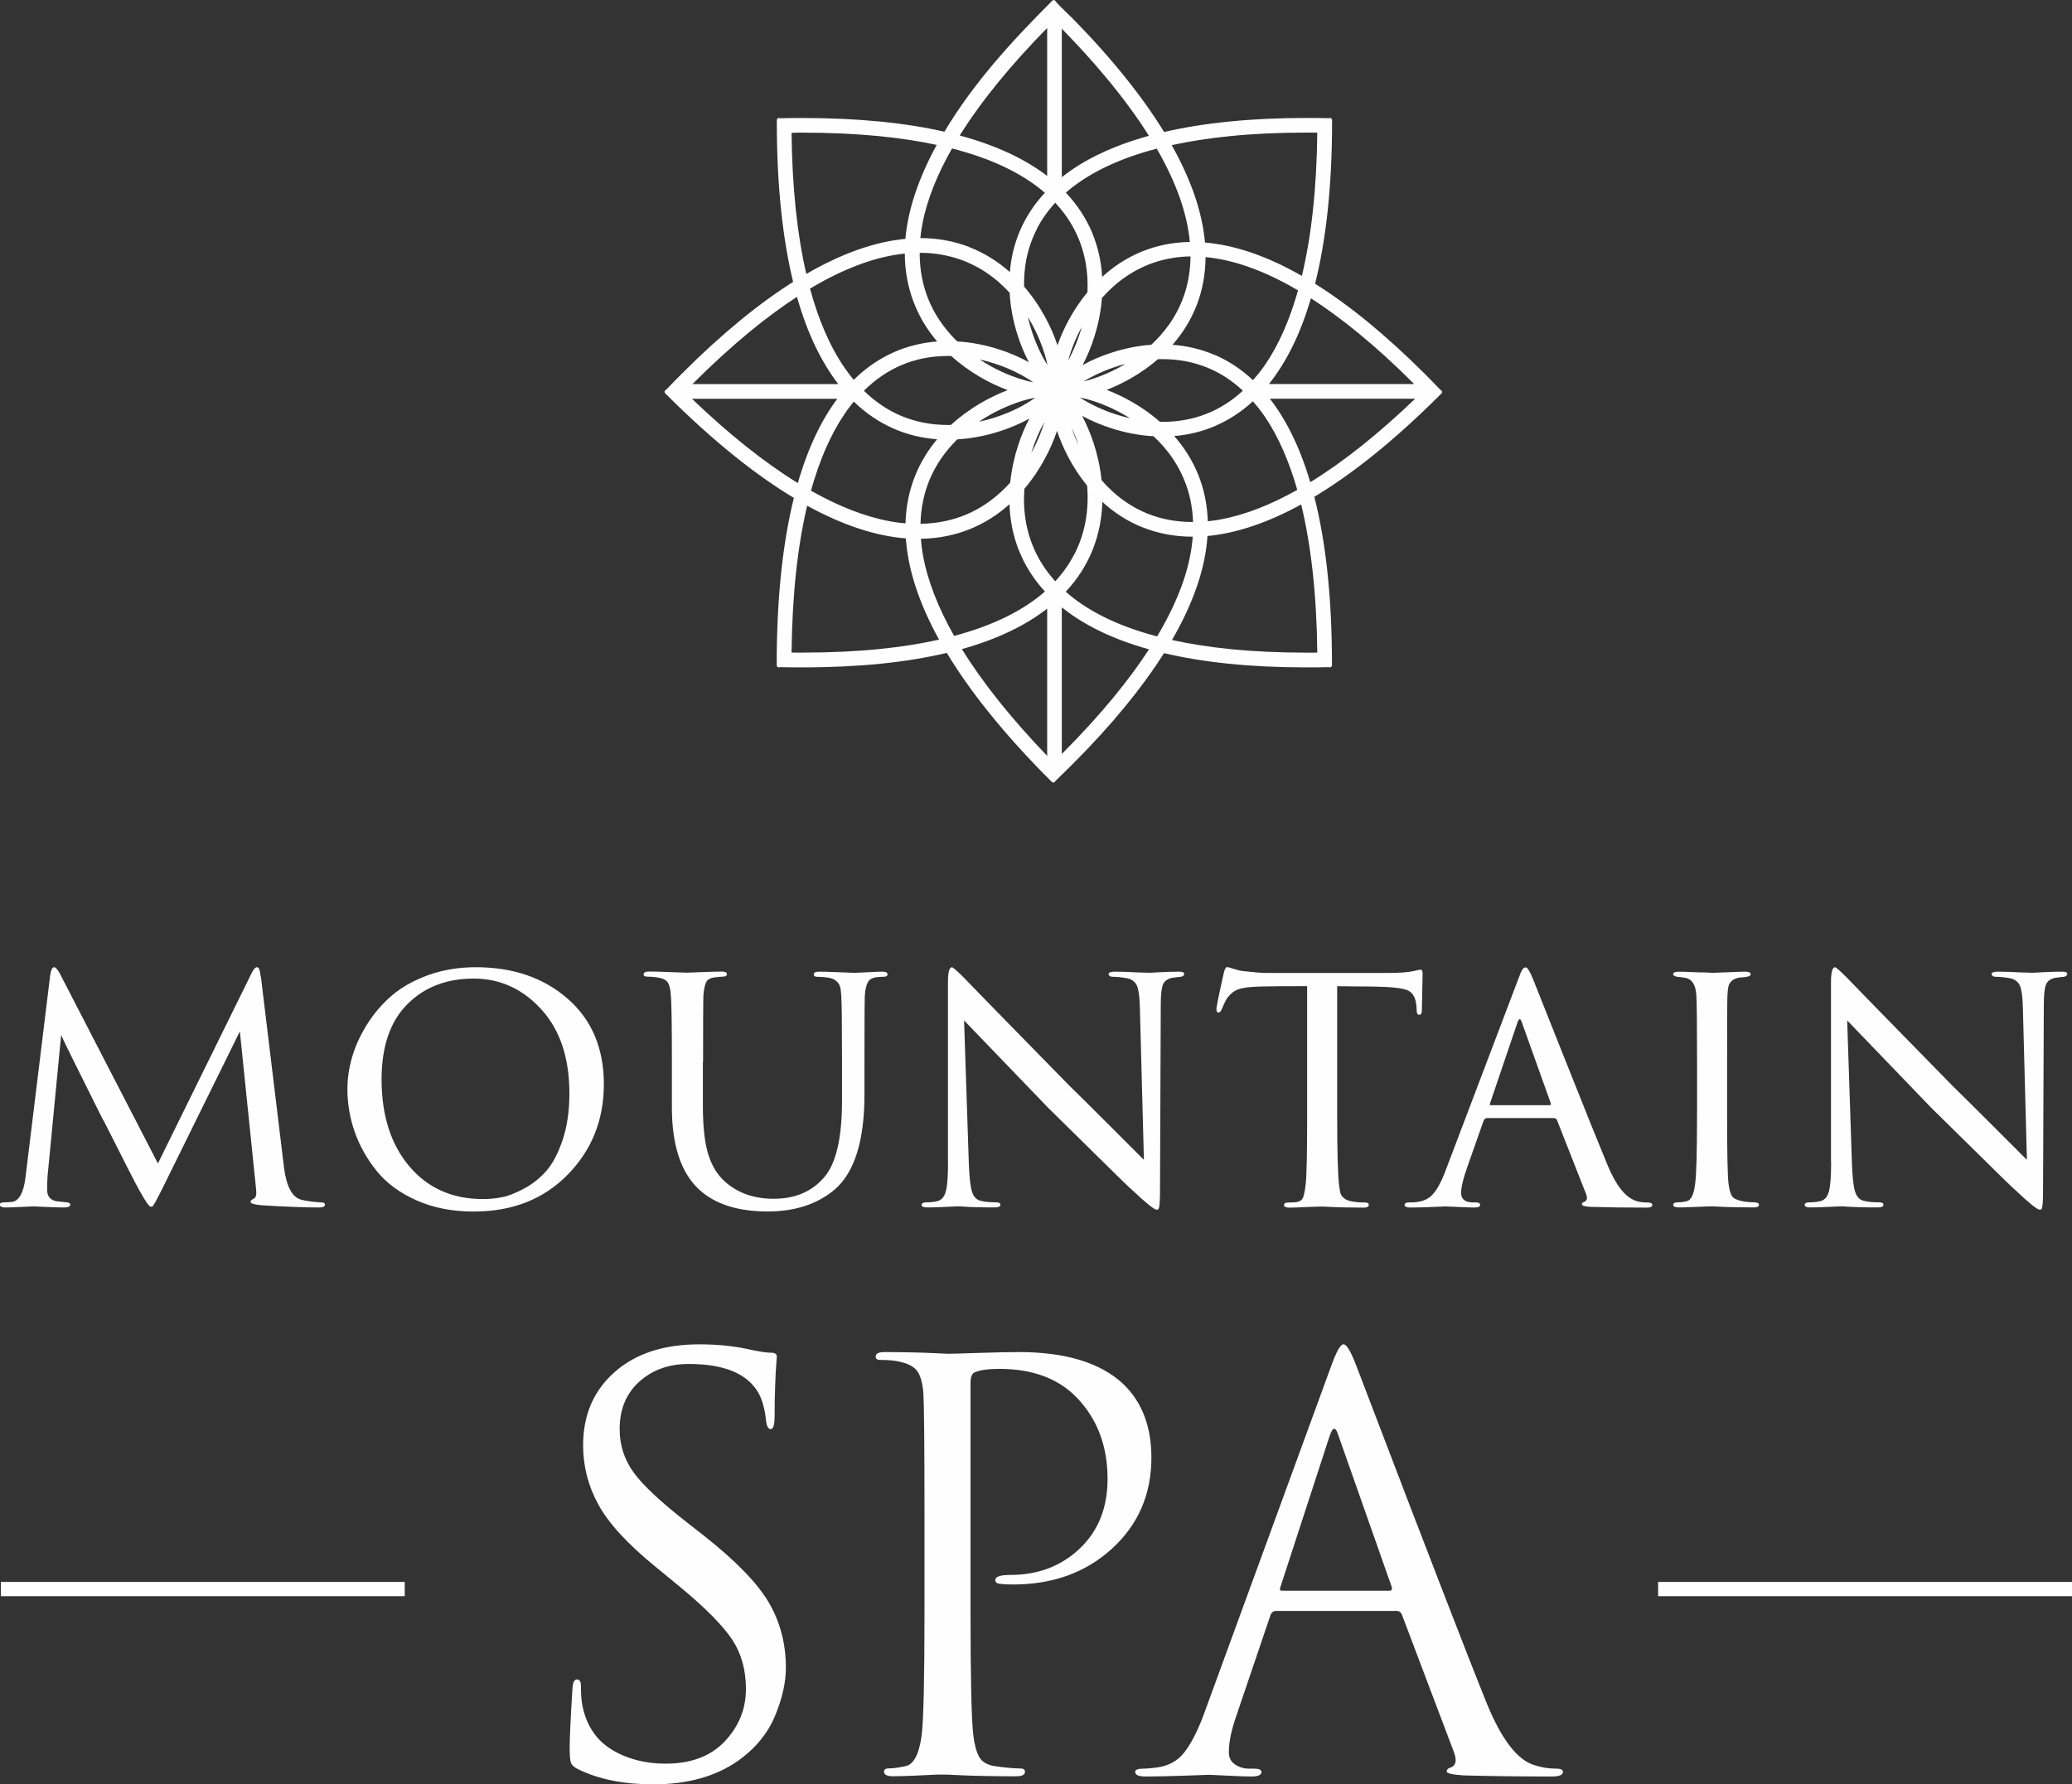 <?xml version="1.0" encoding="UTF-8"?> <!-- Creator: CorelDRAW 2021.5 --> <svg xmlns="http://www.w3.org/2000/svg" xmlns:xlink="http://www.w3.org/1999/xlink" xmlns:xodm="http://www.corel.com/coreldraw/odm/2003" xml:space="preserve" width="40.72mm" height="35.075mm" style="shape-rendering:geometricPrecision; text-rendering:geometricPrecision; image-rendering:optimizeQuality; fill-rule:evenodd; clip-rule:evenodd" viewBox="0 0 414.47 357.01"><rect x="0" y="0" width="414.47" height="357.01" fill="#333333" stroke="none"/> <defs> <style type="text/css"> <![CDATA[ .fil0 {fill:#FEFEFE;fill-rule:nonzero} ]]> </style> </defs> <g id="Слой_x0020_1">  <g> <path class="fil0" d="M331.68 317.94l82.79 0 -82.79 0zm82.79 1.42l-82.79 0 0 -2.85 82.79 0 0 2.85zm-414.29 -1.42l80.78 0 -80.78 0zm80.78 1.42l-80.78 0 0 -2.85 80.78 0 0 2.85zm49.72 37.65c-5.92,0 -10.93,-1.01 -15.05,-3.03 -0.75,-0.37 -1.22,-0.79 -1.4,-1.23 -0.19,-0.45 -0.28,-1.46 -0.28,-3.03 0,-1.95 0.19,-5.91 0.56,-11.9 0.07,-1.2 0.37,-1.8 0.9,-1.8 0.52,0 0.79,0.41 0.79,1.23 0,1.72 0.11,3.11 0.33,4.16 0.82,3.89 2.77,6.78 5.84,8.65 3.07,1.87 6.66,2.81 10.78,2.81 5.09,0 9.04,-1.5 11.85,-4.49 2.81,-2.99 4.21,-6.48 4.21,-10.45 0,-3.82 -0.92,-7.11 -2.75,-9.88 -1.84,-2.77 -5.22,-6.21 -10.17,-10.33l-5.05 -4.15c-5.62,-4.57 -9.45,-8.72 -11.51,-12.47 -2.06,-3.74 -3.09,-7.71 -3.09,-11.91 0,-6.06 2.09,-10.95 6.29,-14.66 4.19,-3.71 9.84,-5.56 16.96,-5.56 3.82,0 7.3,0.38 10.45,1.12 1.8,0.38 3.11,0.56 3.93,0.56 0.75,0 1.12,0.26 1.12,0.79l-0.11 1.46c-0.08,0.97 -0.15,2.4 -0.22,4.27 -0.08,1.87 -0.11,3.93 -0.11,6.18 0,1.72 -0.26,2.58 -0.79,2.58 -0.45,0 -0.75,-0.49 -0.9,-1.46 -0.22,-2.32 -0.71,-4.19 -1.46,-5.62 -2.17,-3.97 -6.85,-5.95 -14.04,-5.95 -3.97,0 -7.26,1.18 -9.88,3.54 -2.62,2.36 -3.93,5.52 -3.93,9.49 0,3.22 0.94,6.12 2.81,8.7 1.87,2.58 5.51,5.97 10.9,10.16l3.15 2.47c6.36,5.02 10.69,9.47 12.97,13.36 2.28,3.9 3.42,8.24 3.42,13.03 0,3 -0.73,6.23 -2.19,9.71 -1.46,3.48 -3.91,6.46 -7.36,8.93 -4.49,3.14 -10.15,4.72 -16.96,4.72zm54.25 -34.14l0 -19.77c0,-13.77 -0.08,-21.86 -0.22,-24.26 -0.15,-2.02 -0.54,-3.5 -1.18,-4.44 -0.64,-0.94 -1.85,-1.59 -3.65,-1.97 -0.9,-0.22 -2.17,-0.34 -3.82,-0.34 -0.6,0 -0.9,-0.22 -0.9,-0.67 0,-0.6 0.6,-0.9 1.8,-0.9 1.5,0 3.22,0.02 5.17,0.06 1.95,0.04 3.65,0.09 5.11,0.17 1.46,0.08 2.26,0.11 2.42,0.11 0.6,0 2.62,-0.05 6.06,-0.17 3.44,-0.11 6.14,-0.17 8.09,-0.17 9.36,0 16.32,2.13 20.89,6.4 3.74,3.6 5.62,8.5 5.62,14.71 0,7.34 -2.62,13.4 -7.86,18.2 -5.24,4.79 -11.83,7.19 -19.77,7.19 -1.2,0 -1.98,-0.04 -2.36,-0.11 -0.82,0 -1.24,-0.26 -1.24,-0.79 0,-0.67 1.01,-1.01 3.03,-1.01 5.54,0 10.16,-1.76 13.87,-5.28 3.71,-3.52 5.56,-8.16 5.56,-13.93 0,-6.66 -2.1,-12.13 -6.29,-16.4 -3.67,-3.74 -8.8,-5.62 -15.39,-5.62 -2.17,0 -3.78,0.23 -4.83,0.67 -0.6,0.22 -0.9,0.94 -0.9,2.13l0 46.16c0,13.1 0.19,21.23 0.56,24.37 0.22,1.87 0.62,3.32 1.18,4.32 0.56,1.01 1.63,1.63 3.2,1.85 2.09,0.3 3.78,0.45 5.05,0.45 0.6,0 0.9,0.22 0.9,0.67 0,0.6 -0.6,0.9 -1.8,0.9 -1.8,0 -3.8,-0.02 -6.01,-0.06 -2.21,-0.04 -4.04,-0.09 -5.5,-0.17 -1.46,-0.08 -2.23,-0.11 -2.3,-0.11l-2.02 0c-1.35,0.07 -2.9,0.15 -4.66,0.22 -1.76,0.07 -3.13,0.11 -4.1,0.11 -1.2,0 -1.8,-0.3 -1.8,-0.9 0,-0.45 0.3,-0.67 0.9,-0.67 0.9,0 2.02,-0.15 3.37,-0.45 1.65,-0.3 2.73,-2.36 3.26,-6.18 0.37,-3.14 0.56,-11.27 0.56,-24.37zm71.55 -4.6l21.45 0c0.45,0 0.6,-0.26 0.45,-0.79l-10.67 -30.32c-0.53,-1.72 -1.09,-1.72 -1.69,0l-9.88 30.32c-0.23,0.53 -0.11,0.79 0.34,0.79zm22.91 4.04l-24.15 0c-0.53,0 -0.9,0.3 -1.12,0.9l-6.74 19.88c-1.05,2.92 -1.57,5.43 -1.57,7.53 0,1.05 0.41,1.85 1.24,2.41 0.82,0.56 1.76,0.84 2.81,0.84l1.01 0c0.97,0 1.46,0.22 1.46,0.67 0,0.6 -0.67,0.9 -2.02,0.9 -1.05,0 -2.64,-0.06 -4.77,-0.17 -2.13,-0.11 -3.35,-0.17 -3.65,-0.17 -0.08,0 -1.69,0.05 -4.83,0.17 -3.14,0.11 -5.77,0.17 -7.86,0.17 -1.42,0 -2.13,-0.3 -2.13,-0.9 0,-0.45 0.53,-0.67 1.57,-0.67 0.6,0 1.5,-0.07 2.69,-0.22 2.4,-0.3 4.27,-1.33 5.62,-3.09 1.35,-1.76 2.62,-4.25 3.82,-7.47l25.5 -69.75c1.05,-2.92 1.87,-4.38 2.47,-4.38 0.6,0 1.42,1.35 2.47,4.04 0.3,0.75 2.19,5.69 5.67,14.83 3.48,9.14 7.26,18.98 11.34,29.54 4.08,10.56 7.13,18.35 9.15,23.36 2.99,7.34 6.21,11.49 9.66,12.47 1.35,0.45 2.81,0.67 4.38,0.67 0.82,0 1.23,0.22 1.23,0.67 0,0.6 -0.75,0.9 -2.25,0.9 -6.59,0 -12.47,-0.08 -17.63,-0.22 -2.25,-0.15 -3.37,-0.41 -3.37,-0.79 0,-0.37 0.26,-0.63 0.79,-0.79 1.05,-0.37 1.27,-1.39 0.67,-3.03l-10.45 -27.63c-0.22,-0.45 -0.56,-0.67 -1.01,-0.67zm-227.21 -126.95l4.62 38.16c0.49,3.91 1.66,6.09 3.52,6.53 0.98,0.24 2.23,0.42 3.74,0.51 0.64,0 0.95,0.15 0.95,0.44 0,0.39 -0.37,0.59 -1.1,0.59 -3.03,0 -6.9,-0.15 -11.6,-0.44 -1.47,-0.15 -2.2,-0.37 -2.2,-0.66 0,-0.24 0.22,-0.46 0.66,-0.66 0.44,-0.2 0.59,-0.88 0.44,-2.06l-3.23 -31.41 -15.56 31.56c-1.08,2.15 -1.71,3.3 -1.91,3.45 -0.1,0.05 -0.22,0.07 -0.37,0.07 -0.29,0 -1.03,-1.05 -2.2,-3.16 -0.34,-0.59 -1.11,-2.05 -2.31,-4.4 -1.2,-2.35 -2.33,-4.57 -3.38,-6.68 -1.05,-2.1 -1.65,-3.25 -1.8,-3.45 -5.23,-10.47 -7.97,-16.02 -8.22,-16.66l-2.72 28.26c-0.05,0.69 -0.07,1.62 -0.07,2.79 0,1.22 0.61,1.96 1.84,2.2 0.1,0 0.78,0.07 2.05,0.22 0.49,0.05 0.73,0.2 0.73,0.44 0,0.39 -0.42,0.59 -1.25,0.59 -0.93,0 -2.17,-0.04 -3.71,-0.11 -1.54,-0.07 -2.34,-0.11 -2.39,-0.11 -0.15,0 -0.95,0.04 -2.42,0.11 -1.47,0.07 -2.54,0.11 -3.23,0.11 -0.73,0 -1.1,-0.2 -1.1,-0.59 0,-0.29 0.32,-0.44 0.95,-0.44 0.39,0 0.85,-0.02 1.39,-0.07 1.47,-0.14 2.4,-1.76 2.79,-4.84l4.92 -40.29c0.15,-1.22 0.42,-1.84 0.81,-1.84 0.29,0 0.66,0.39 1.1,1.17l19.67 38.09 18.71 -38.01c0.39,-0.83 0.76,-1.25 1.1,-1.25 0.39,0 0.63,0.61 0.73,1.84zm44.47 44.55c1.22,0 2.47,-0.12 3.74,-0.37 1.27,-0.24 2.75,-0.82 4.44,-1.73 1.69,-0.9 3.17,-2.08 4.44,-3.52 1.27,-1.44 2.36,-3.51 3.27,-6.2 0.91,-2.69 1.36,-5.8 1.36,-9.32 0,-7.09 -1.87,-12.7 -5.61,-16.81 -3.74,-4.11 -8.26,-6.17 -13.54,-6.17 -5.43,0 -9.86,1.71 -13.28,5.14 -3.42,3.43 -5.14,8.44 -5.14,15.05 0,7.19 1.85,12.98 5.54,17.36 3.69,4.38 8.62,6.57 14.79,6.57zm-1.84 2.5c-4.31,0 -8.13,-0.75 -11.49,-2.24 -3.35,-1.49 -6.01,-3.45 -7.96,-5.87 -1.96,-2.42 -3.42,-5.03 -4.4,-7.82 -0.98,-2.79 -1.47,-5.65 -1.47,-8.59 0,-2.06 0.31,-4.16 0.92,-6.31 0.61,-2.15 1.59,-4.32 2.94,-6.5 1.35,-2.18 2.98,-4.11 4.92,-5.8 1.93,-1.69 4.37,-3.07 7.3,-4.15 2.94,-1.07 6.14,-1.61 9.61,-1.61 7.44,0 13.57,2.1 18.38,6.31 4.82,4.21 7.23,9.91 7.23,17.1 0,7.14 -2.41,13.17 -7.23,18.09 -4.82,4.92 -11.07,7.38 -18.75,7.38zm45.79 -29.94l0 8.74c0,4.26 0.37,7.53 1.1,9.83 0.73,2.3 1.86,4.11 3.38,5.43 2.54,2.25 5.77,3.38 9.69,3.38 4.26,0 7.61,-1.42 10.06,-4.26 2.4,-2.74 3.6,-7.85 3.6,-15.34l0 -7.78c0,-7.53 -0.05,-11.96 -0.15,-13.28 -0.05,-0.83 -0.13,-1.44 -0.26,-1.84 -0.12,-0.39 -0.38,-0.76 -0.77,-1.1 -0.39,-0.34 -0.96,-0.56 -1.69,-0.66 -0.69,-0.1 -1.37,-0.15 -2.05,-0.15 -0.49,0 -0.73,-0.15 -0.73,-0.44 0,-0.39 0.34,-0.59 1.03,-0.59 0.93,0 1.96,0.03 3.08,0.08 1.13,0.05 2.07,0.08 2.83,0.11 0.76,0.03 1.16,0.04 1.21,0.04 0.05,0 0.4,-0.01 1.06,-0.04 0.66,-0.02 1.43,-0.06 2.31,-0.11 0.88,-0.05 1.62,-0.08 2.2,-0.08 0.69,0 1.03,0.17 1.03,0.51 0,0.34 -0.25,0.51 -0.73,0.51 -0.39,0 -0.83,0.02 -1.32,0.07 -0.93,0.1 -1.55,0.43 -1.87,0.99 -0.32,0.56 -0.53,1.46 -0.62,2.68 -0.05,1.32 -0.07,5.75 -0.07,13.28l0 6.53c0,9.25 -1.98,15.58 -5.94,19.01 -3.48,2.94 -7.95,4.4 -13.43,4.4 -5.97,0 -10.54,-1.47 -13.72,-4.4 -3.62,-3.37 -5.43,-8.85 -5.43,-16.44l0 -9.1c0,-7.58 -0.07,-12.04 -0.22,-13.36 -0.05,-1.12 -0.25,-1.96 -0.59,-2.5 -0.35,-0.54 -1.05,-0.88 -2.13,-1.03 -0.59,-0.1 -1.22,-0.15 -1.91,-0.15 -0.54,0 -0.81,-0.15 -0.81,-0.44 0,-0.39 0.37,-0.59 1.1,-0.59 0.93,0 1.99,0.03 3.19,0.08 1.2,0.05 2.21,0.08 3.05,0.11 0.83,0.03 1.3,0.04 1.39,0.04 0.1,0 1.08,-0.04 2.94,-0.11 1.86,-0.07 3.18,-0.11 3.96,-0.11 0.69,0 1.03,0.17 1.03,0.51 0,0.34 -0.29,0.51 -0.88,0.51 -0.29,0 -0.83,0.05 -1.61,0.15 -0.83,0.1 -1.38,0.42 -1.65,0.95 -0.27,0.54 -0.45,1.39 -0.55,2.57 -0.05,1.32 -0.07,5.77 -0.07,13.36zm49.02 19.96l0 -35.89c0,-2.01 0.27,-3.01 0.81,-3.01 0.19,0 0.95,0.66 2.28,1.98 0.44,0.49 7.48,7.71 21.14,21.65 1.96,1.91 4.79,4.72 8.51,8.44 3.72,3.72 5.87,5.87 6.46,6.46l-0.81 -30.53c-0.05,-2.01 -0.23,-3.41 -0.55,-4.22 -0.32,-0.81 -0.97,-1.33 -1.95,-1.58 -1.13,-0.19 -2.08,-0.29 -2.86,-0.29 -0.59,0 -0.88,-0.19 -0.88,-0.59 0,-0.29 0.44,-0.44 1.32,-0.44 1.27,0 2.74,0.05 4.4,0.15l2.49 0.07c0.05,0 0.76,-0.04 2.13,-0.11 1.37,-0.07 2.62,-0.11 3.74,-0.11 0.68,0 1.03,0.15 1.03,0.44 0,0.29 -0.22,0.49 -0.66,0.59 -0.1,0 -0.36,0.02 -0.77,0.07 -0.42,0.05 -0.77,0.1 -1.06,0.15 -0.88,0.2 -1.47,0.64 -1.76,1.32 -0.29,0.69 -0.44,2.08 -0.44,4.18l-0.15 36.84c0,0.93 -0.01,1.65 -0.04,2.17 -0.02,0.51 -0.06,0.92 -0.11,1.21 -0.05,0.29 -0.11,0.48 -0.18,0.55 -0.07,0.07 -0.18,0.11 -0.33,0.11 -0.49,0 -2.1,-1.3 -4.85,-3.89 -0.1,-0.05 -1.04,-0.94 -2.82,-2.68 -1.79,-1.74 -4.18,-4.1 -7.19,-7.08 -3.01,-2.98 -5.3,-5.23 -6.86,-6.75 -5.09,-5.28 -10.69,-11.11 -16.81,-17.47l0.95 28.69c0.1,2.64 0.31,4.49 0.62,5.54 0.32,1.05 0.92,1.68 1.8,1.87 0.78,0.2 1.78,0.29 3.01,0.29 0.59,0 0.88,0.17 0.88,0.51 0,0.34 -0.39,0.51 -1.17,0.51 -1.17,0 -2.31,-0.01 -3.41,-0.04 -1.1,-0.02 -1.97,-0.06 -2.6,-0.11 -0.64,-0.05 -1,-0.07 -1.1,-0.07 -0.1,0 -0.47,0.01 -1.1,0.04 -0.64,0.02 -1.45,0.06 -2.42,0.11 -0.98,0.05 -1.93,0.07 -2.86,0.07 -0.73,0 -1.1,-0.17 -1.1,-0.51 0,-0.34 0.34,-0.51 1.03,-0.51 0.88,0 1.64,-0.1 2.28,-0.29 0.78,-0.24 1.31,-0.93 1.58,-2.06 0.27,-1.12 0.4,-3.06 0.4,-5.8zm77.86 -35.15l0 26.2c0,6.8 0.12,11.33 0.37,13.58 0.1,0.73 0.18,1.26 0.26,1.58 0.07,0.32 0.27,0.64 0.59,0.96 0.32,0.32 0.77,0.55 1.36,0.7 0.78,0.2 1.74,0.29 2.86,0.29 0.59,0 0.88,0.15 0.88,0.44 0,0.39 -0.32,0.59 -0.95,0.59 -1.13,0 -2.35,-0.01 -3.67,-0.04 -1.32,-0.02 -2.42,-0.06 -3.3,-0.11l-1.4 -0.07c-0.05,0 -0.49,0.01 -1.32,0.04 -0.83,0.02 -1.77,0.06 -2.83,0.11 -1.05,0.05 -1.85,0.07 -2.38,0.07 -0.73,0 -1.1,-0.17 -1.1,-0.51 0,-0.34 0.27,-0.51 0.81,-0.51 0.68,0 1.22,-0.02 1.61,-0.07 0.69,-0.1 1.14,-0.39 1.36,-0.88 0.22,-0.49 0.4,-1.39 0.55,-2.71 0.2,-1.76 0.29,-6.24 0.29,-13.43l0 -26.2c-4.21,0 -7.29,0.02 -9.25,0.07 -2.2,0.05 -3.73,0.25 -4.59,0.59 -0.86,0.34 -1.58,0.93 -2.17,1.76 -0.34,0.54 -0.71,1.3 -1.1,2.27 -0.15,0.39 -0.37,0.59 -0.66,0.59 -0.25,0 -0.37,-0.22 -0.37,-0.66 -0.05,-0.25 0.44,-2.67 1.47,-7.27 0.19,-0.78 0.42,-1.17 0.66,-1.17 0.15,0 0.6,0.12 1.36,0.37 0.76,0.25 1.38,0.39 1.87,0.44 2.15,0.24 3.72,0.37 4.7,0.37l24.07 0c2.4,0 4.16,-0.12 5.28,-0.37 0.83,-0.2 1.3,-0.29 1.39,-0.29 0.29,0 0.44,0.22 0.44,0.66 0,0.83 -0.03,2.28 -0.08,4.33 -0.05,2.05 -0.07,3.11 -0.07,3.16 0,0.59 -0.17,0.88 -0.51,0.88 -0.34,0 -0.52,-0.29 -0.52,-0.88 0,-0.2 -0.03,-0.54 -0.07,-1.03 -0.15,-1.52 -0.72,-2.51 -1.72,-2.97 -1,-0.46 -3.32,-0.72 -6.94,-0.77 -0.98,0 -2.26,-0.01 -3.85,-0.03 -1.59,-0.03 -2.7,-0.04 -3.34,-0.04zm30.75 23.85l11.74 0c0.24,0 0.32,-0.15 0.22,-0.44l-5.8 -16.22c-0.25,-0.73 -0.51,-0.73 -0.81,0l-5.5 16.22c-0.15,0.29 -0.1,0.44 0.15,0.44zm12.62 2.57l-13.36 0c-0.35,0 -0.59,0.2 -0.74,0.59l-3.23 9.17c-0.83,2.35 -1.25,4.09 -1.25,5.21 0,1.27 0.81,1.91 2.42,1.91l0.51 0c0.59,0 0.88,0.17 0.88,0.51 0,0.34 -0.37,0.51 -1.1,0.51 -0.59,0 -1.65,-0.04 -3.19,-0.11 -1.54,-0.07 -2.41,-0.11 -2.61,-0.11 -0.05,0 -0.93,0.04 -2.64,0.11 -1.71,0.07 -3.18,0.11 -4.4,0.11 -0.78,0 -1.17,-0.17 -1.17,-0.51 0,-0.34 0.29,-0.51 0.88,-0.51 0.69,0 1.17,-0.02 1.47,-0.07 1.42,-0.15 2.53,-0.68 3.34,-1.61 0.81,-0.93 1.58,-2.32 2.31,-4.18l14.68 -38.68c0.39,-1.08 0.68,-1.76 0.88,-2.05 0.19,-0.29 0.41,-0.44 0.66,-0.44 0.34,0 0.83,0.78 1.47,2.35 0.1,0.25 2.23,5.6 6.39,16.07 4.16,10.47 7,17.52 8.51,21.14 1.66,4.01 3.52,6.39 5.58,7.12 0.63,0.25 1.47,0.37 2.5,0.37 0.59,0 0.88,0.17 0.88,0.51 0,0.34 -0.37,0.51 -1.1,0.51 -4.16,0 -7.88,-0.05 -11.15,-0.15 -1.22,-0.05 -1.83,-0.22 -1.83,-0.51 0,-0.25 0.17,-0.42 0.51,-0.52 0.54,-0.24 0.64,-0.78 0.29,-1.61l-5.8 -14.75c-0.15,-0.24 -0.34,-0.37 -0.59,-0.37zm28.62 -0.22l0 -11.01c0,-7.63 -0.05,-12.11 -0.15,-13.43 -0.14,-2.01 -0.86,-3.13 -2.13,-3.38 -0.29,-0.05 -0.62,-0.1 -0.99,-0.15 -0.36,-0.05 -0.6,-0.07 -0.7,-0.07 -0.54,-0.1 -0.81,-0.27 -0.81,-0.51 0,-0.34 0.37,-0.51 1.1,-0.51 0.68,0 1.57,0.03 2.64,0.08 1.07,0.05 2.03,0.07 2.86,0.07l1.18 0.07c0.05,0 0.49,-0.01 1.32,-0.04 0.83,-0.02 1.77,-0.06 2.83,-0.11 1.05,-0.05 1.87,-0.08 2.46,-0.08 0.73,0 1.1,0.17 1.1,0.51 0,0.29 -0.27,0.47 -0.81,0.51 -0.15,0.05 -0.37,0.09 -0.66,0.11 -0.29,0.03 -0.51,0.04 -0.66,0.04 -0.68,0.1 -1.21,0.31 -1.58,0.62 -0.37,0.32 -0.6,0.67 -0.7,1.06 -0.1,0.39 -0.17,1 -0.22,1.83 -0.05,0.69 -0.07,5.14 -0.07,13.36l0 11.01c0,7.53 0.1,12.01 0.29,13.43 0.15,1.13 0.37,1.92 0.66,2.39 0.29,0.46 0.9,0.79 1.83,0.99 0.83,0.2 1.76,0.29 2.79,0.29 0.54,0.05 0.81,0.22 0.81,0.51 0,0.34 -0.34,0.51 -1.03,0.51 -1.13,0 -2.35,-0.01 -3.67,-0.04 -1.32,-0.02 -2.42,-0.06 -3.3,-0.11 -0.88,-0.05 -1.35,-0.07 -1.39,-0.07 -0.05,0 -0.48,0.01 -1.29,0.04 -0.81,0.02 -1.75,0.06 -2.82,0.11 -1.08,0.05 -1.91,0.07 -2.5,0.07 -0.78,0 -1.17,-0.17 -1.17,-0.51 0,-0.34 0.32,-0.51 0.95,-0.51 0.59,0 1.17,-0.07 1.76,-0.22 0.88,-0.2 1.44,-1.37 1.69,-3.52 0.24,-1.76 0.37,-6.22 0.37,-13.36zm26.79 8.95l0 -35.89c0,-2.01 0.27,-3.01 0.81,-3.01 0.19,0 0.95,0.66 2.27,1.98 0.44,0.49 7.48,7.71 21.14,21.65 1.95,1.91 4.79,4.72 8.51,8.44 3.72,3.72 5.87,5.87 6.46,6.46l-0.81 -30.53c-0.05,-2.01 -0.23,-3.41 -0.55,-4.22 -0.32,-0.81 -0.97,-1.33 -1.95,-1.58 -1.13,-0.19 -2.08,-0.29 -2.86,-0.29 -0.59,0 -0.88,-0.19 -0.88,-0.59 0,-0.29 0.44,-0.44 1.32,-0.44 1.27,0 2.74,0.05 4.4,0.15l2.5 0.07c0.05,0 0.76,-0.04 2.13,-0.11 1.37,-0.07 2.62,-0.11 3.74,-0.11 0.69,0 1.03,0.15 1.03,0.44 0,0.29 -0.22,0.49 -0.66,0.59 -0.1,0 -0.36,0.02 -0.77,0.07 -0.42,0.05 -0.77,0.1 -1.06,0.15 -0.88,0.2 -1.47,0.64 -1.76,1.32 -0.29,0.69 -0.44,2.08 -0.44,4.18l-0.15 36.84c0,0.93 -0.01,1.65 -0.04,2.17 -0.02,0.51 -0.06,0.92 -0.11,1.21 -0.05,0.29 -0.11,0.48 -0.18,0.55 -0.07,0.07 -0.18,0.11 -0.33,0.11 -0.49,0 -2.1,-1.3 -4.84,-3.89 -0.1,-0.05 -1.04,-0.94 -2.82,-2.68 -1.79,-1.74 -4.18,-4.1 -7.19,-7.08 -3.01,-2.98 -5.3,-5.23 -6.86,-6.75 -5.09,-5.28 -10.69,-11.11 -16.81,-17.47l0.95 28.69c0.1,2.64 0.3,4.49 0.62,5.54 0.32,1.05 0.92,1.68 1.8,1.87 0.78,0.2 1.79,0.29 3.01,0.29 0.59,0 0.88,0.17 0.88,0.51 0,0.34 -0.39,0.51 -1.17,0.51 -1.18,0 -2.31,-0.01 -3.41,-0.04 -1.1,-0.02 -1.97,-0.06 -2.6,-0.11 -0.64,-0.05 -1,-0.07 -1.1,-0.07 -0.1,0 -0.47,0.01 -1.1,0.04 -0.64,0.02 -1.45,0.06 -2.42,0.11 -0.98,0.05 -1.93,0.07 -2.86,0.07 -0.73,0 -1.1,-0.17 -1.1,-0.51 0,-0.34 0.34,-0.51 1.03,-0.51 0.88,0 1.64,-0.1 2.28,-0.29 0.78,-0.24 1.31,-0.93 1.58,-2.06 0.27,-1.12 0.4,-3.06 0.4,-5.8z"></path> </g> <path class="fil0" d="M286.63 76.45c0.51,0.52 1.02,1.04 1.52,1.57 0.07,0.02 0.13,0.06 0.19,0.12 0.16,0.17 0.16,0.45 -0.02,0.61l-0.01 0.01c-0.02,0.02 -0.03,0.03 -0.05,0.04 -4.76,4.77 -9.27,8.83 -13.53,12.26 -4.17,3.35 -8.11,6.11 -11.82,8.34 1.1,4.32 1.98,9.19 2.58,14.7 0.62,5.61 0.95,11.89 0.95,18.89 0,0.02 0,0.03 0,0.05l-0 0.04c0.01,0.11 -0.04,0.23 -0.12,0.32 -0.14,0.14 -0.35,0.17 -0.52,0.08 -0.73,0.02 -1.45,0.03 -2.17,0.04l-0 0c-0.87,0.01 -1.63,0.01 -2.29,0.01l0 -0c-5.67,0 -10.82,-0.25 -15.51,-0.73 -4.81,-0.49 -9.12,-1.21 -12.99,-2.12 -2.15,3.41 -4.76,7 -7.86,10.78 -3.03,3.69 -6.54,7.55 -10.58,11.58l-0 0c-0.55,0.55 -1.11,1.1 -1.68,1.66 -0.53,0.52 -1.07,1.04 -1.61,1.56 -0.02,0.07 -0.06,0.13 -0.11,0.18 -0.17,0.17 -0.44,0.17 -0.61,0l-0.06 -0.06c-4.84,-4.83 -8.96,-9.4 -12.44,-13.73 -3.41,-4.23 -6.22,-8.24 -8.5,-12.02 -3.91,0.93 -8.29,1.66 -13.16,2.16 -4.74,0.48 -9.97,0.74 -15.72,0.74l0 0c-0.66,0 -1.43,-0.01 -2.3,-0.01 -0.73,-0.01 -1.47,-0.02 -2.2,-0.04 -0.06,0.03 -0.13,0.05 -0.21,0.05 -0.24,0 -0.43,-0.19 -0.43,-0.43l0 -0.03c-0,-0.02 -0,-0.05 0,-0.07 -0.01,-6.93 0.32,-13.15 0.92,-18.73 0.59,-5.47 1.44,-10.33 2.51,-14.65 -3.77,-2.27 -7.76,-5.06 -11.98,-8.46 -4.32,-3.48 -8.89,-7.59 -13.72,-12.43l-0.03 -0.03c-0.08,-0.08 -0.13,-0.18 -0.13,-0.3 -0.01,-0.2 0.13,-0.37 0.31,-0.42 0.51,-0.53 1.02,-1.06 1.54,-1.59 0.55,-0.56 1.09,-1.12 1.64,-1.66l0.02 -0.02c4,-4.01 7.84,-7.49 11.5,-10.5 3.75,-3.09 7.32,-5.67 10.7,-7.81 -1.02,-4.2 -1.83,-8.92 -2.39,-14.21 -0.57,-5.39 -0.88,-11.39 -0.87,-18.05 -0,-0.02 -0,-0.03 -0,-0.05l0 -0.03 -0 -0.02 0 0c0,-0.11 0.04,-0.22 0.12,-0.3 0.14,-0.15 0.35,-0.17 0.52,-0.08 0.73,-0.02 1.47,-0.03 2.2,-0.04 0.88,-0.01 1.65,-0.01 2.31,-0.01l0 0c5.63,0 10.75,0.25 15.42,0.7 4.79,0.47 9.09,1.16 12.95,2.04 2.93,-4.89 6.27,-9.38 9.88,-13.66 3.68,-4.35 7.62,-8.47 11.69,-12.54l0 0c0.03,-0.02 0.05,-0.05 0.08,-0.07 0.2,-0.12 0.47,-0.05 0.59,0.15 0.25,0.42 1.52,1.63 2.47,2.55 0.38,0.37 0.72,0.69 0.93,0.9 4.04,4.12 7.54,8.06 10.54,11.8 3.08,3.83 5.65,7.47 7.77,10.93 3.86,-0.9 8.18,-1.61 12.99,-2.09 4.68,-0.47 9.84,-0.72 15.51,-0.72l0 -0c0.65,0 1.41,0 2.28,0.01 0.72,0.01 1.45,0.02 2.18,0.04 0.06,-0.03 0.13,-0.05 0.21,-0.05 0.24,0 0.43,0.2 0.43,0.44l-0 0.02c0,0.03 0,0.05 -0,0.08 0.01,6.78 -0.32,12.86 -0.91,18.32 -0.59,5.35 -1.43,10.1 -2.49,14.31 3.35,2.1 6.88,4.64 10.59,7.68 3.63,2.98 7.43,6.43 11.41,10.4l-0 0c0.53,0.53 1.06,1.07 1.6,1.62zm-32.8 0.39l29.06 0c-3.92,-3.92 -7.63,-7.29 -11.14,-10.17 -3.35,-2.75 -6.52,-5.06 -9.52,-6.99 -1.09,3.7 -2.35,6.95 -3.76,9.79 -1.42,2.85 -2.98,5.29 -4.64,7.37zm-83.55 25.21c2.68,1.04 5.28,1.8 7.8,2.26 0.6,0.11 1.19,0.2 1.77,0.27 0.42,0.05 0.85,0.1 1.28,0.13 0.09,-3.39 0.74,-6.44 1.79,-9.17 1.12,-2.91 2.69,-5.45 4.53,-7.65 -2.92,-0.22 -5.9,-0.89 -8.8,-2.18 -2.72,-1.21 -5.38,-2.95 -7.86,-5.36 -0.27,0.33 -0.54,0.66 -0.8,1.01 -0.36,0.48 -0.72,0.96 -1.05,1.46 -1.41,2.08 -2.68,4.43 -3.81,7.03 -1.1,2.54 -2.07,5.32 -2.91,8.33 2.77,1.56 5.45,2.85 8.06,3.87zm72.7 -31.05c2.64,1.13 5.23,2.78 7.66,5.06 0.36,-0.4 0.71,-0.82 1.06,-1.25 0.44,-0.55 0.88,-1.12 1.29,-1.72 1.4,-2.03 2.66,-4.32 3.78,-6.86 1.09,-2.48 2.05,-5.19 2.88,-8.13 -3.64,-2.15 -7.03,-3.71 -10.15,-4.79 -3.01,-1.04 -5.79,-1.63 -8.35,-1.87 -0.02,3.57 -0.67,6.76 -1.77,9.61 -1.17,3.04 -2.86,5.68 -4.84,7.94 2.8,0.2 5.65,0.83 8.44,2.03zm-10.85 13.4c0.1,0 0.21,0.01 0.35,0.01 3.2,0 6.18,-0.55 8.92,-1.64 2.62,-1.04 5.03,-2.58 7.22,-4.6 -2.19,-2.05 -4.6,-3.61 -7.22,-4.66 -2.74,-1.1 -5.72,-1.66 -8.92,-1.66 -0.26,0 -0.48,0.01 -0.7,0.02l-0.17 0.01c-1.68,1.46 -3.47,2.7 -5.27,3.74 -1.67,0.97 -3.36,1.76 -4.97,2.38 1.67,0.64 3.43,1.46 5.19,2.48 1.86,1.08 3.72,2.38 5.47,3.91l0.1 0.01zm-17.26 26.57c1.14,-2.19 1.85,-4.4 2.25,-6.54 0.24,-1.26 0.37,-2.51 0.42,-3.75 0.05,-1.18 0.02,-2.36 -0.08,-3.51 -1.52,-1.86 -2.79,-3.84 -3.81,-5.79 -0.93,-1.77 -1.66,-3.52 -2.21,-5.17 -0.59,1.76 -1.39,3.65 -2.42,5.55 -1.1,2.05 -2.47,4.11 -4.11,6.04 -0.08,1.1 -0.1,2.21 -0.05,3.34 0.05,1.17 0.19,2.37 0.41,3.57 0.4,2.09 1.08,4.24 2.18,6.37 0.91,1.77 2.1,3.52 3.64,5.22 1.6,-1.73 2.83,-3.53 3.77,-5.34zm-34.52 -27.73c2.85,1.19 5.96,1.79 9.31,1.79 0.17,0 0.3,-0.01 0.43,-0.01l0.14 -0.01c1.82,-1.67 3.78,-3.08 5.75,-4.25 1.89,-1.12 3.78,-2.01 5.59,-2.7 -1.78,-0.67 -3.66,-1.54 -5.54,-2.64 -1.96,-1.15 -3.92,-2.54 -5.74,-4.18l-0.16 -0.01c-0.14,-0.01 -0.29,-0.01 -0.47,-0.01 -3.35,0 -6.46,0.61 -9.31,1.82 -2.75,1.16 -5.26,2.88 -7.54,5.14 2.28,2.22 4.79,3.92 7.54,5.06zm27.11 -37.51c-1.1,2.11 -1.78,4.23 -2.18,6.28 -0.18,0.92 -0.29,1.85 -0.36,2.76 -0.06,0.87 -0.08,1.72 -0.07,2.56 1.69,1.95 3.09,4.03 4.21,6.1 1.06,1.94 1.88,3.87 2.47,5.65 0.56,-1.59 1.3,-3.29 2.23,-5.01 1.02,-1.89 2.28,-3.8 3.77,-5.6 0.04,-0.98 0.04,-1.98 -0.02,-2.99 -0.07,-1.05 -0.19,-2.12 -0.4,-3.2 -0.41,-2.11 -1.11,-4.29 -2.25,-6.44 -0.94,-1.79 -2.18,-3.57 -3.78,-5.27 -1.54,1.67 -2.73,3.4 -3.64,5.15zm13.59 28.43c-1.67,0.68 -3.12,1.44 -4.3,2.17 1.44,-0.36 3.12,-0.92 4.88,-1.71 1.14,-0.51 2.32,-1.11 3.5,-1.81 -1.46,0.38 -2.83,0.84 -4.08,1.35zm-5.83 -5.3c0.43,-1.07 0.83,-2.23 1.18,-3.46 -0.63,1.16 -1.16,2.3 -1.6,3.39 -0.48,1.2 -0.86,2.33 -1.13,3.34 0.52,-0.95 1.05,-2.05 1.54,-3.26zm-8 -0.34c0.74,1.81 1.55,3.35 2.31,4.52 -0.27,-1.35 -0.76,-3 -1.49,-4.8 -0.62,-1.54 -1.43,-3.17 -2.43,-4.81 0.42,1.85 0.99,3.56 1.61,5.09zm-6.68 5.93c2.33,1.06 4.49,1.72 6.17,2.06 -1.3,-0.92 -3.11,-1.96 -5.3,-2.87 -1.62,-0.67 -3.44,-1.27 -5.42,-1.71 1.53,1.02 3.07,1.85 4.54,2.52zm6.55 5.11l-0.02 -0c-1.81,0.35 -4.12,1.05 -6.61,2.2 -1.52,0.7 -3.09,1.57 -4.65,2.62 2.11,-0.44 4.06,-1.08 5.76,-1.79 2.34,-0.97 4.23,-2.08 5.52,-3.03zm0.4 7.77c-0.44,1.03 -0.85,2.16 -1.22,3.36 0.57,-1.03 1.06,-2.04 1.47,-3.02 0.49,-1.15 0.88,-2.25 1.18,-3.26 -0.48,0.85 -0.97,1.84 -1.44,2.93zm7.57 -0.12c-0.25,-0.59 -0.5,-1.16 -0.75,-1.69 0.2,0.58 0.42,1.19 0.68,1.8 0.23,0.56 0.49,1.13 0.77,1.72 -0.22,-0.64 -0.45,-1.25 -0.69,-1.83zm6.92 -5.71c-2.24,-1.01 -4.32,-1.65 -5.96,-1.97l-0.01 0c1.32,0.87 3.06,1.81 5.14,2.64 1.48,0.59 3.12,1.11 4.9,1.51 -1.37,-0.86 -2.75,-1.58 -4.07,-2.18zm10.2 -14.46c0.64,-0.72 1.24,-1.48 1.81,-2.3 1.29,-1.86 2.39,-4.03 3.14,-6.52 0.62,-2.08 0.99,-4.38 1.01,-6.92 -2.4,0.04 -4.59,0.4 -6.57,1 -2.38,0.72 -4.46,1.77 -6.26,2.99 -0.95,0.64 -1.84,1.34 -2.67,2.09 -0.79,0.71 -1.53,1.46 -2.21,2.23 -0.21,2.72 -0.76,5.32 -1.49,7.68 -0.67,2.15 -1.51,4.1 -2.38,5.75 1.71,-0.94 3.72,-1.83 5.94,-2.53 2.4,-0.77 5.03,-1.33 7.79,-1.53 0.66,-0.61 1.29,-1.25 1.89,-1.93zm-13.74 -20.53c1.23,2.94 1.86,5.95 2.03,8.89 2.24,-2.05 4.87,-3.81 7.92,-5.06 2.84,-1.16 6.04,-1.87 9.62,-1.93 -0.25,-2.69 -0.89,-5.63 -2.01,-8.83 -1.07,-3.04 -2.58,-6.32 -4.61,-9.84 -4.05,1.06 -7.51,2.34 -10.46,3.78 -3.12,1.52 -5.66,3.22 -7.73,5.02 2.38,2.52 4.08,5.21 5.25,7.97zm-24.55 2.93c3.12,1.21 5.82,2.96 8.12,5 0.22,-2.77 0.86,-5.59 2.05,-8.35 1.12,-2.6 2.73,-5.14 4.95,-7.52 -2.12,-1.83 -4.72,-3.55 -7.9,-5.08 -3.01,-1.45 -6.54,-2.73 -10.67,-3.79 -1.48,2.6 -2.72,5.14 -3.7,7.61 -1.01,2.55 -1.76,5.04 -2.22,7.45 -0.11,0.57 -0.2,1.13 -0.28,1.69 -0.05,0.39 -0.1,0.79 -0.14,1.18 3.64,0.01 6.89,0.67 9.79,1.79zm6.01 7.1c-0.77,-0.68 -1.6,-1.32 -2.48,-1.92 -1.88,-1.27 -4.05,-2.36 -6.54,-3.08 -2.08,-0.6 -4.37,-0.96 -6.91,-0.96 -0.01,3.26 0.55,6.32 1.68,9.16 1.17,2.94 2.95,5.64 5.35,8.1 0.12,0.12 0.24,0.24 0.37,0.36l0.12 0.11c2.86,0.17 5.6,0.73 8.09,1.51 2.33,0.73 4.44,1.66 6.22,2.64 -0.91,-1.72 -1.76,-3.76 -2.43,-6 -0.73,-2.42 -1.25,-5.1 -1.41,-7.89 -0.64,-0.69 -1.33,-1.37 -2.06,-2.02zm-21.26 14c2.91,-1.31 5.89,-1.99 8.82,-2.22 -1.95,-2.29 -3.6,-4.95 -4.75,-8.01 -1.07,-2.85 -1.71,-6.03 -1.72,-9.58 -2.62,0.27 -5.47,0.91 -8.56,2.01 -3.2,1.14 -6.66,2.77 -10.4,5.01 0.85,3.12 1.84,6 2.97,8.61 1.16,2.68 2.48,5.09 3.95,7.23 0.34,0.49 0.69,0.97 1.04,1.43 0.26,0.33 0.52,0.66 0.78,0.98 2.49,-2.46 5.15,-4.23 7.87,-5.45zm12.83 17.39c-0.03,0.03 -0.06,0.06 -0.1,0.09l-0.02 0.02c-2.38,2.38 -4.17,5.01 -5.37,7.87 -1.16,2.75 -1.77,5.72 -1.85,8.89 3.21,-0.05 6.22,-0.64 9,-1.79 2.89,-1.19 5.54,-2.99 7.94,-5.39 0.2,-0.2 0.39,-0.39 0.56,-0.58 0.17,-0.18 0.31,-0.34 0.45,-0.49 0.27,-2.63 0.83,-5.12 1.56,-7.38 0.65,-2.02 1.44,-3.85 2.27,-5.41 -1.79,0.98 -3.91,1.91 -6.27,2.64 -2.51,0.78 -5.28,1.34 -8.17,1.51l-0.01 0.01zm12.33 22.17c-1.2,-3.05 -1.77,-6.17 -1.87,-9.21 -2.27,2.03 -4.92,3.77 -7.99,5 -2.87,1.15 -6.11,1.85 -9.73,1.91 0.04,0.47 0.08,0.95 0.14,1.44 0.08,0.65 0.17,1.29 0.29,1.93 0.46,2.54 1.23,5.17 2.29,7.89 1.03,2.64 2.34,5.37 3.93,8.17 4.02,-1.07 7.47,-2.36 10.42,-3.81 3.11,-1.54 5.67,-3.25 7.74,-5.07 -2.4,-2.61 -4.08,-5.4 -5.21,-8.26zm24.82 -4.56c-3.14,-1.24 -5.83,-3.04 -8.11,-5.12 -0.09,3.12 -0.66,6.34 -1.91,9.49 -1.16,2.94 -2.92,5.81 -5.41,8.48 2.07,1.84 4.63,3.57 7.76,5.11 2.96,1.46 6.44,2.76 10.51,3.83 2.37,-3.96 4.06,-7.62 5.22,-10.98 1.11,-3.25 1.71,-6.24 1.91,-8.97 -3.72,0 -7.03,-0.68 -9.96,-1.85zm-7.7 -8.83c0.22,0.24 0.45,0.48 0.68,0.71l0.02 0.02c2.4,2.4 5.06,4.18 7.96,5.34 2.8,1.12 5.83,1.67 9.07,1.66 -0.08,-2.37 -0.46,-4.53 -1.07,-6.49 -0.73,-2.35 -1.78,-4.41 -2.99,-6.21 -0.58,-0.87 -1.21,-1.67 -1.87,-2.43 -0.63,-0.72 -1.29,-1.4 -1.97,-2.03 -2.86,-0.16 -5.61,-0.71 -8.09,-1.48 -2.33,-0.72 -4.43,-1.63 -6.2,-2.6 0.83,1.57 1.63,3.41 2.3,5.44 0.74,2.27 1.32,4.78 1.59,7.42 0.19,0.21 0.38,0.43 0.58,0.64zm22.2 -11.5c-2.72,1.17 -5.51,1.81 -8.24,2.03 1.94,2.22 3.62,4.79 4.81,7.75 1.11,2.76 1.81,5.86 1.91,9.3 0.34,-0.03 0.68,-0.07 1.03,-0.12 0.5,-0.07 1,-0.14 1.51,-0.24 2.44,-0.45 4.96,-1.18 7.56,-2.19 2.53,-0.98 5.13,-2.23 7.8,-3.73 -0.82,-2.86 -1.76,-5.51 -2.82,-7.93 -1.1,-2.49 -2.32,-4.74 -3.68,-6.74 -0.41,-0.61 -0.85,-1.19 -1.3,-1.76 -0.36,-0.45 -0.72,-0.87 -1.08,-1.29 -2.39,2.2 -4.92,3.8 -7.5,4.91zm18.22 -58.68l-0.01 0c-5.61,0 -10.67,0.24 -15.23,0.7 -4.33,0.43 -8.22,1.04 -11.72,1.81 2,3.56 3.5,6.9 4.58,10.04 1.16,3.38 1.82,6.53 2.08,9.45 2.91,0.24 6.04,0.9 9.41,2.06 3.12,1.08 6.45,2.59 9.97,4.61 0.95,-3.97 1.69,-8.32 2.2,-13.05 0.53,-4.82 0.82,-10.02 0.88,-15.61l-0.87 -0.01c-0.25,-0 -0.69,-0 -1.29,-0zm-41.46 4.3c2.88,-1.39 6.18,-2.62 9.94,-3.66 -2.48,-3.95 -5.37,-7.82 -8.42,-11.49 -2.92,-3.52 -6,-6.87 -9,-9.94l0 29.71c2.1,-1.67 4.58,-3.23 7.48,-4.62zm-10.41 4.39l0 -29.63c-3.68,3.76 -6.98,7.42 -9.88,10.98 -2.95,3.62 -5.49,7.14 -7.61,10.54 3.75,1.01 7.05,2.22 9.95,3.57 2.92,1.37 5.42,2.89 7.55,4.53zm-50.25 -8.66l-0.88 0.01c0.06,5.48 0.34,10.59 0.84,15.34 0.49,4.66 1.2,8.96 2.11,12.9 3.61,-2.09 7.01,-3.67 10.2,-4.81 3.44,-1.22 6.64,-1.93 9.62,-2.21 0.25,-2.83 0.88,-5.87 1.97,-9.13 1.02,-3.03 2.43,-6.25 4.29,-9.67 -3.5,-0.75 -7.38,-1.35 -11.7,-1.77 -4.54,-0.44 -9.57,-0.68 -15.14,-0.68l-0.01 0c-0.61,0 -1.04,0 -1.3,0zm-9.4 39.94c-3.55,2.93 -7.3,6.34 -11.27,10.31l-0.04 0.04 29.18 0c-1.65,-2.14 -3.19,-4.64 -4.59,-7.55 -1.38,-2.88 -2.62,-6.17 -3.68,-9.91 -3.03,1.97 -6.23,4.32 -9.6,7.1zm17.67 13.29l-29.07 0c3.68,3.53 7.27,6.69 10.77,9.48 3.57,2.85 7.04,5.31 10.4,7.38 1.03,-3.58 2.23,-6.75 3.55,-9.55 1.33,-2.8 2.79,-5.23 4.35,-7.31zm-6.97 50.78l0.01 0 0 0c5.68,0 10.8,-0.25 15.44,-0.72 4.39,-0.44 8.33,-1.08 11.88,-1.87 -2.05,-3.71 -3.58,-7.2 -4.65,-10.46 -1.16,-3.51 -1.79,-6.78 -2,-9.8 -2.95,-0.23 -6.13,-0.87 -9.55,-2.01 -3.19,-1.06 -6.58,-2.55 -10.19,-4.53 -0.96,4.07 -1.71,8.54 -2.23,13.39 -0.53,4.94 -0.83,10.27 -0.89,15.99l0.88 0.01c0.27,0 0.71,0 1.3,0zm48.95 20.67l0 -29.47c-2.09,1.63 -4.53,3.15 -7.37,4.51 -2.82,1.36 -6.04,2.57 -9.69,3.59 2.1,3.4 4.59,6.9 7.47,10.5 2.82,3.52 6.02,7.15 9.59,10.87zm2.93 -29.71l0 29.32c3.96,-3.96 7.36,-7.71 10.29,-11.26 2.8,-3.4 5.17,-6.62 7.15,-9.67 -3.77,-1.05 -7.07,-2.3 -9.95,-3.71 -2.9,-1.42 -5.38,-2.99 -7.48,-4.69zm50.24 9.05l0.86 -0.01c-0.06,-5.79 -0.37,-11.19 -0.92,-16.17 -0.54,-4.89 -1.31,-9.38 -2.3,-13.47 -3.42,1.87 -6.63,3.29 -9.66,4.31 -3.25,1.1 -6.27,1.74 -9.08,2 -0.2,3.1 -0.87,6.46 -2.11,10.07 -1.15,3.35 -2.78,6.92 -4.99,10.74 3.49,0.77 7.38,1.39 11.69,1.83 4.55,0.45 9.6,0.7 15.2,0.7l0.01 0c0.59,0 1.03,-0 1.3,-0zm20.45 -50.8l-29.07 0c1.59,2.04 3.08,4.43 4.44,7.2 1.36,2.77 2.58,5.93 3.64,9.5 3.33,-2.05 6.77,-4.48 10.31,-7.31 3.47,-2.77 7.03,-5.9 10.68,-9.4z"></path> </g> </svg> 